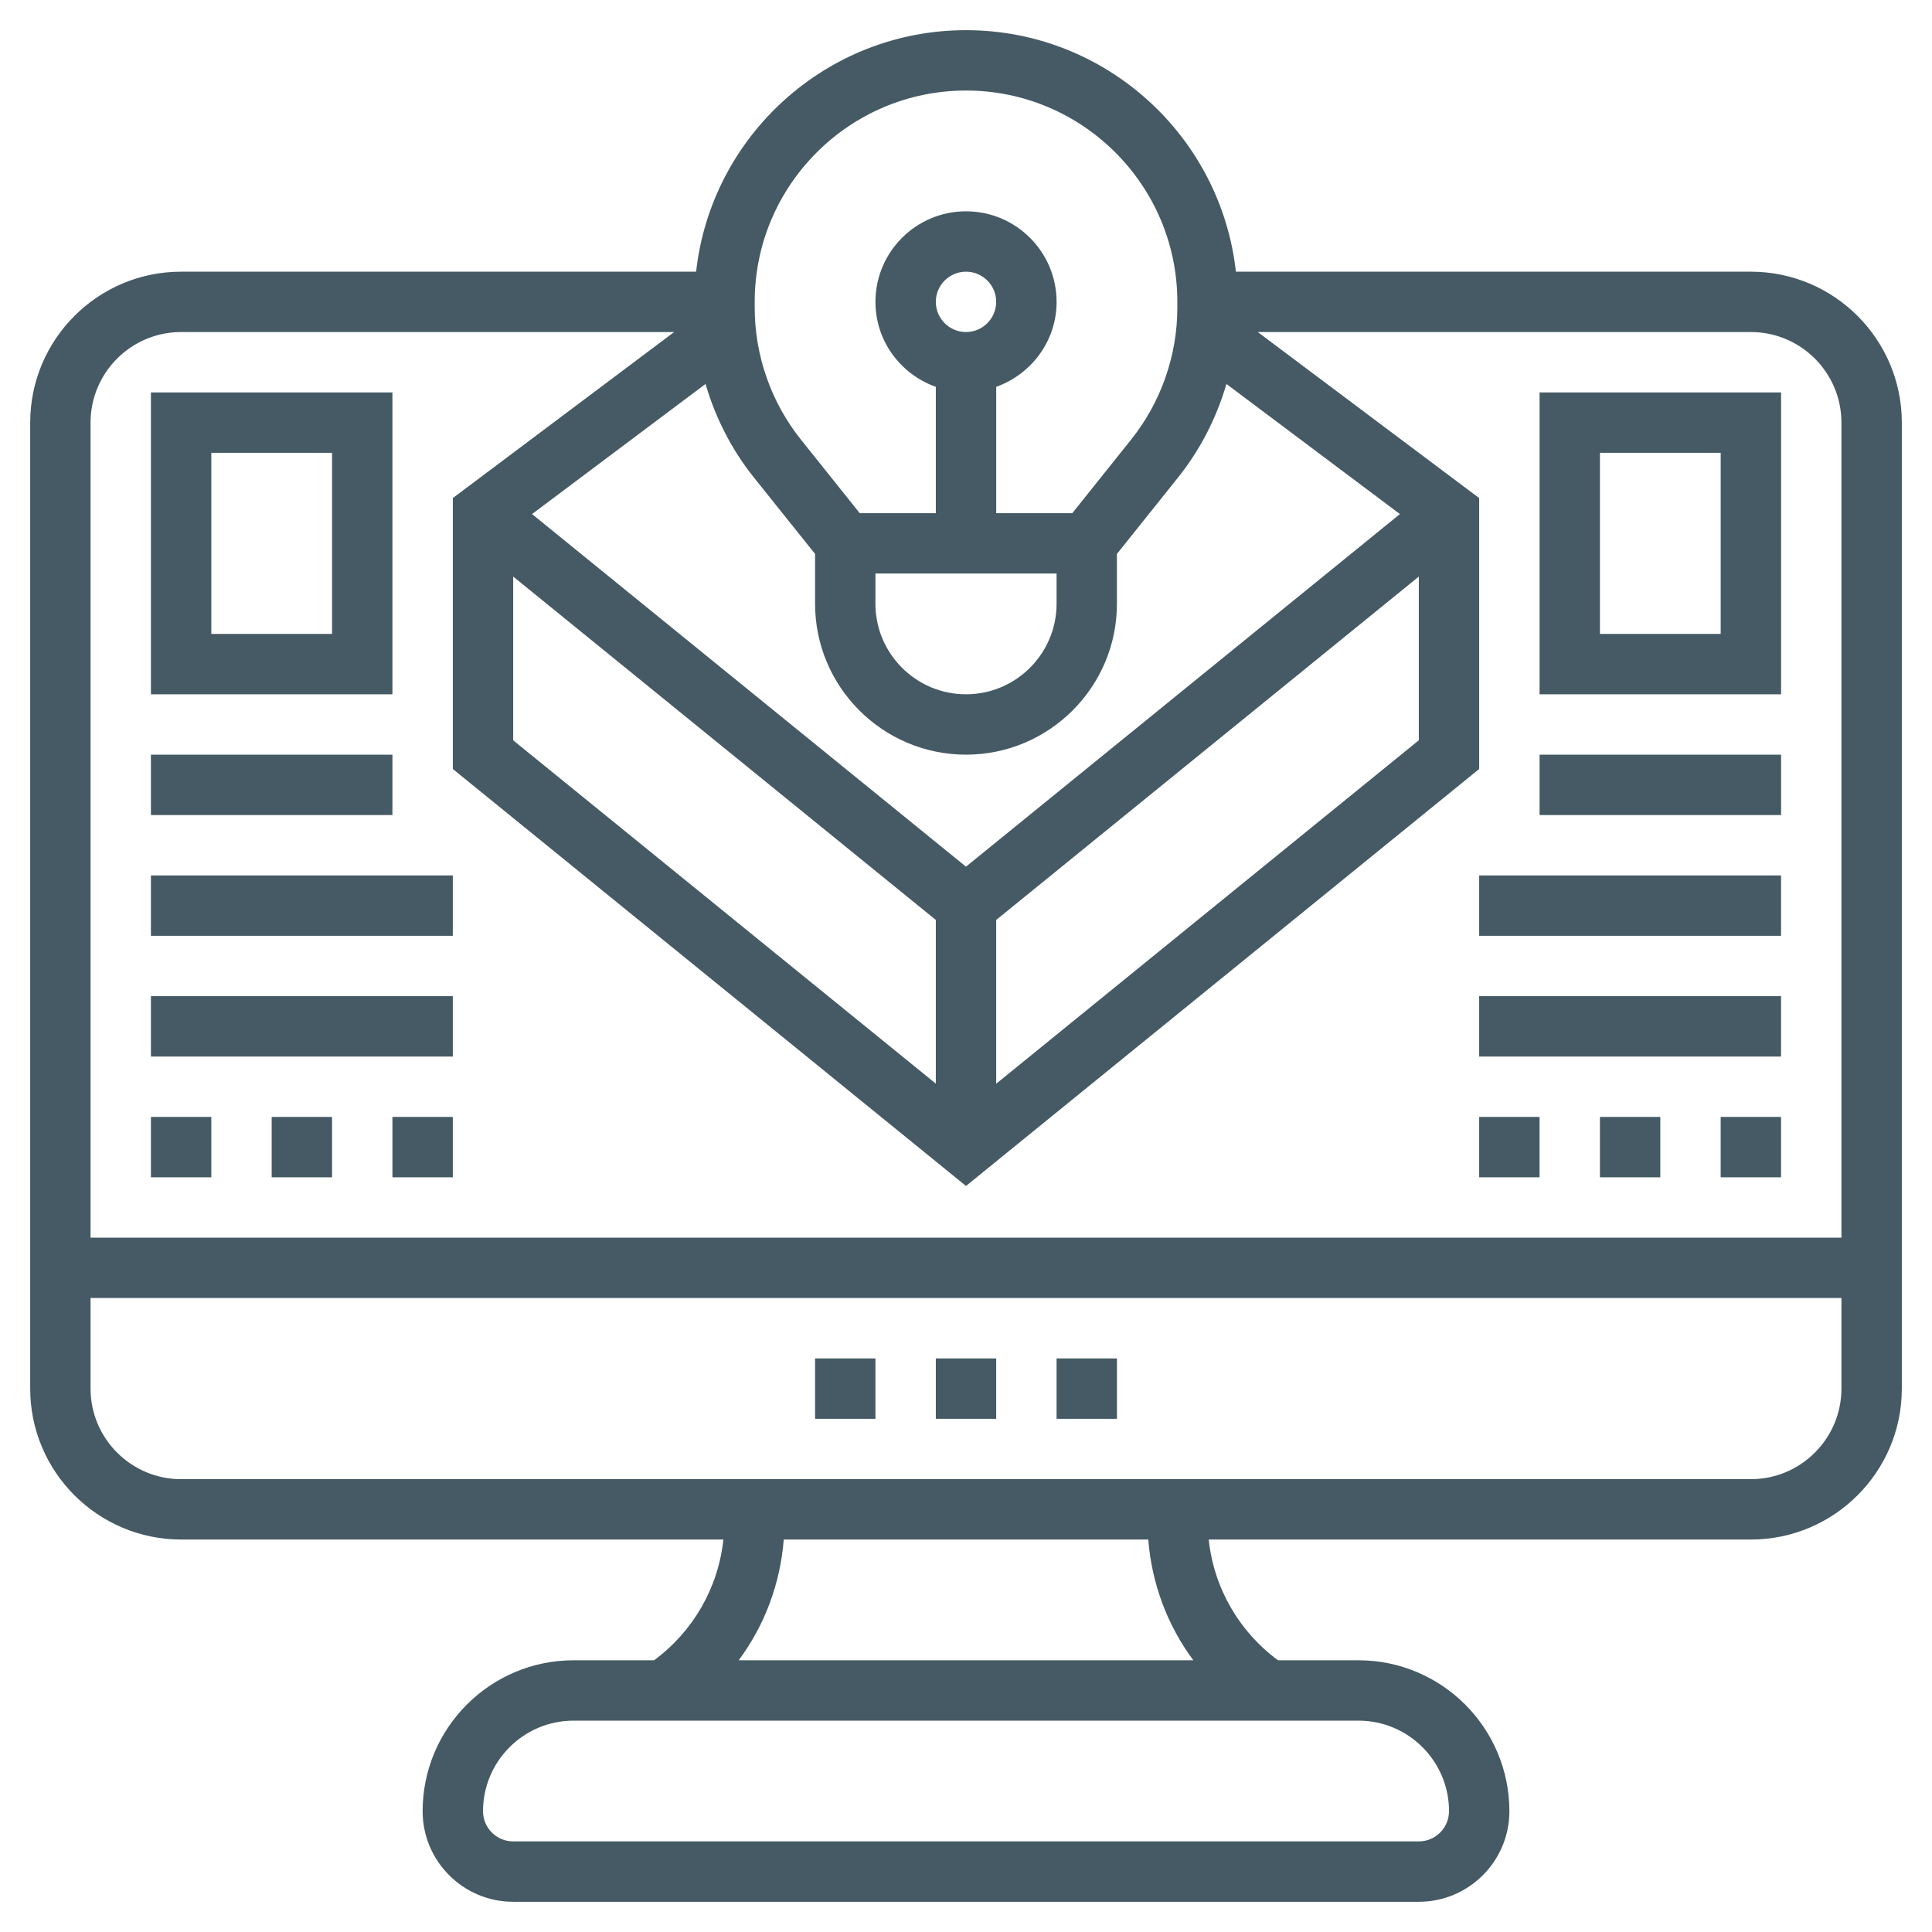 <?xml version="1.0" encoding="UTF-8"?>
<svg width="100pt" height="100pt" version="1.1" viewBox="0 0 100 100" xmlns="http://www.w3.org/2000/svg">
 <g fill="#455a64">
  <path d="m48.438 70.312h3.125v3.125h-3.125z"/>
  <path d="m42.188 70.312h3.125v3.125h-3.125z"/>
  <path d="m54.688 70.312h3.125v3.125h-3.125z"/>
  <path d="m90.625 14.062h-26.656c-0.777-7.019-6.742-12.5-13.969-12.5s-13.191 5.481-13.969 12.5h-26.656c-4.309 0-7.812 3.504-7.812 7.812v50c0 4.309 3.504 7.812 7.812 7.812h28.066c-0.262 2.492-1.559 4.75-3.586 6.25h-4.168c-4.309 0-7.812 3.504-7.812 7.812 0 2.586 2.102 4.688 4.688 4.688h46.875c2.586 0 4.688-2.102 4.688-4.688 0-4.309-3.504-7.812-7.812-7.812h-4.164c-2.031-1.5-3.324-3.758-3.586-6.25h28.062c4.309 0 7.812-3.504 7.812-7.812v-50c0-4.309-3.504-7.812-7.812-7.812zm-51.562 1.562c0-6.031 4.906-10.938 10.938-10.938s10.938 4.906 10.938 10.938v0.305c0 2.473-0.852 4.902-2.398 6.832l-3.039 3.801h-3.938v-6.539c1.812-0.648 3.125-2.367 3.125-4.398 0-2.586-2.102-4.688-4.688-4.688s-4.688 2.102-4.688 4.688c0 2.035 1.312 3.754 3.125 4.398v6.539h-3.938l-3.039-3.801c-1.547-1.934-2.398-4.359-2.398-6.832zm6.25 14.062h9.375v1.562c0 2.586-2.102 4.688-4.688 4.688s-4.688-2.102-4.688-4.688zm3.125-14.062c0-0.859 0.699-1.562 1.562-1.562s1.562 0.703 1.562 1.562-0.699 1.562-1.562 1.562-1.562-0.703-1.562-1.562zm-6.25 13.047v2.578c0 4.309 3.504 7.812 7.812 7.812s7.812-3.504 7.812-7.812v-2.578l3.168-3.961c1.148-1.438 1.988-3.086 2.5-4.836l8.98 6.734-22.461 18.25-22.461-18.25 8.98-6.734c0.512 1.75 1.352 3.402 2.5 4.836zm-15.625 1.172 21.875 17.773v8.473l-21.875-17.77zm25 17.773 21.875-17.773v8.473l-21.875 17.777zm-42.188-30.43h25.52l-11.457 8.594v14.023l26.562 21.582 26.562-21.582v-14.023l-11.461-8.594h25.523c2.586 0 4.688 2.102 4.688 4.688v42.188h-90.625v-42.188c0-2.586 2.102-4.688 4.688-4.688zm65.625 76.562c0 0.863-0.699 1.562-1.562 1.562h-46.875c-0.863 0-1.562-0.699-1.562-1.562 0-2.586 2.102-4.688 4.688-4.688h40.625c2.586 0 4.688 2.102 4.688 4.688zm-13.234-7.812h-23.531c1.34-1.805 2.152-3.961 2.332-6.25h18.867c0.18 2.289 0.992 4.445 2.332 6.25zm28.859-9.375h-81.25c-2.586 0-4.688-2.102-4.688-4.688v-4.688h90.625v4.688c0 2.586-2.102 4.688-4.688 4.688z"/>
  <path d="m89.062 57.812h3.125v3.125h-3.125z"/>
  <path d="m82.812 57.812h3.125v3.125h-3.125z"/>
  <path d="m76.562 57.812h3.125v3.125h-3.125z"/>
  <path d="m76.562 51.562h15.625v3.125h-15.625z"/>
  <path d="m76.562 45.312h15.625v3.125h-15.625z"/>
  <path d="m7.812 57.812h3.125v3.125h-3.125z"/>
  <path d="m14.062 57.812h3.125v3.125h-3.125z"/>
  <path d="m20.312 57.812h3.125v3.125h-3.125z"/>
  <path d="m7.812 51.562h15.625v3.125h-15.625z"/>
  <path d="m7.812 45.312h15.625v3.125h-15.625z"/>
  <path d="m20.312 20.312h-12.5v15.625h12.5zm-3.125 12.5h-6.25v-9.375h6.25z"/>
  <path d="m7.812 39.062h12.5v3.125h-12.5z"/>
  <path d="m92.188 20.312h-12.5v15.625h12.5zm-3.125 12.5h-6.25v-9.375h6.25z"/>
  <path d="m79.688 39.062h12.5v3.125h-12.5z"/>
 </g>
</svg>
